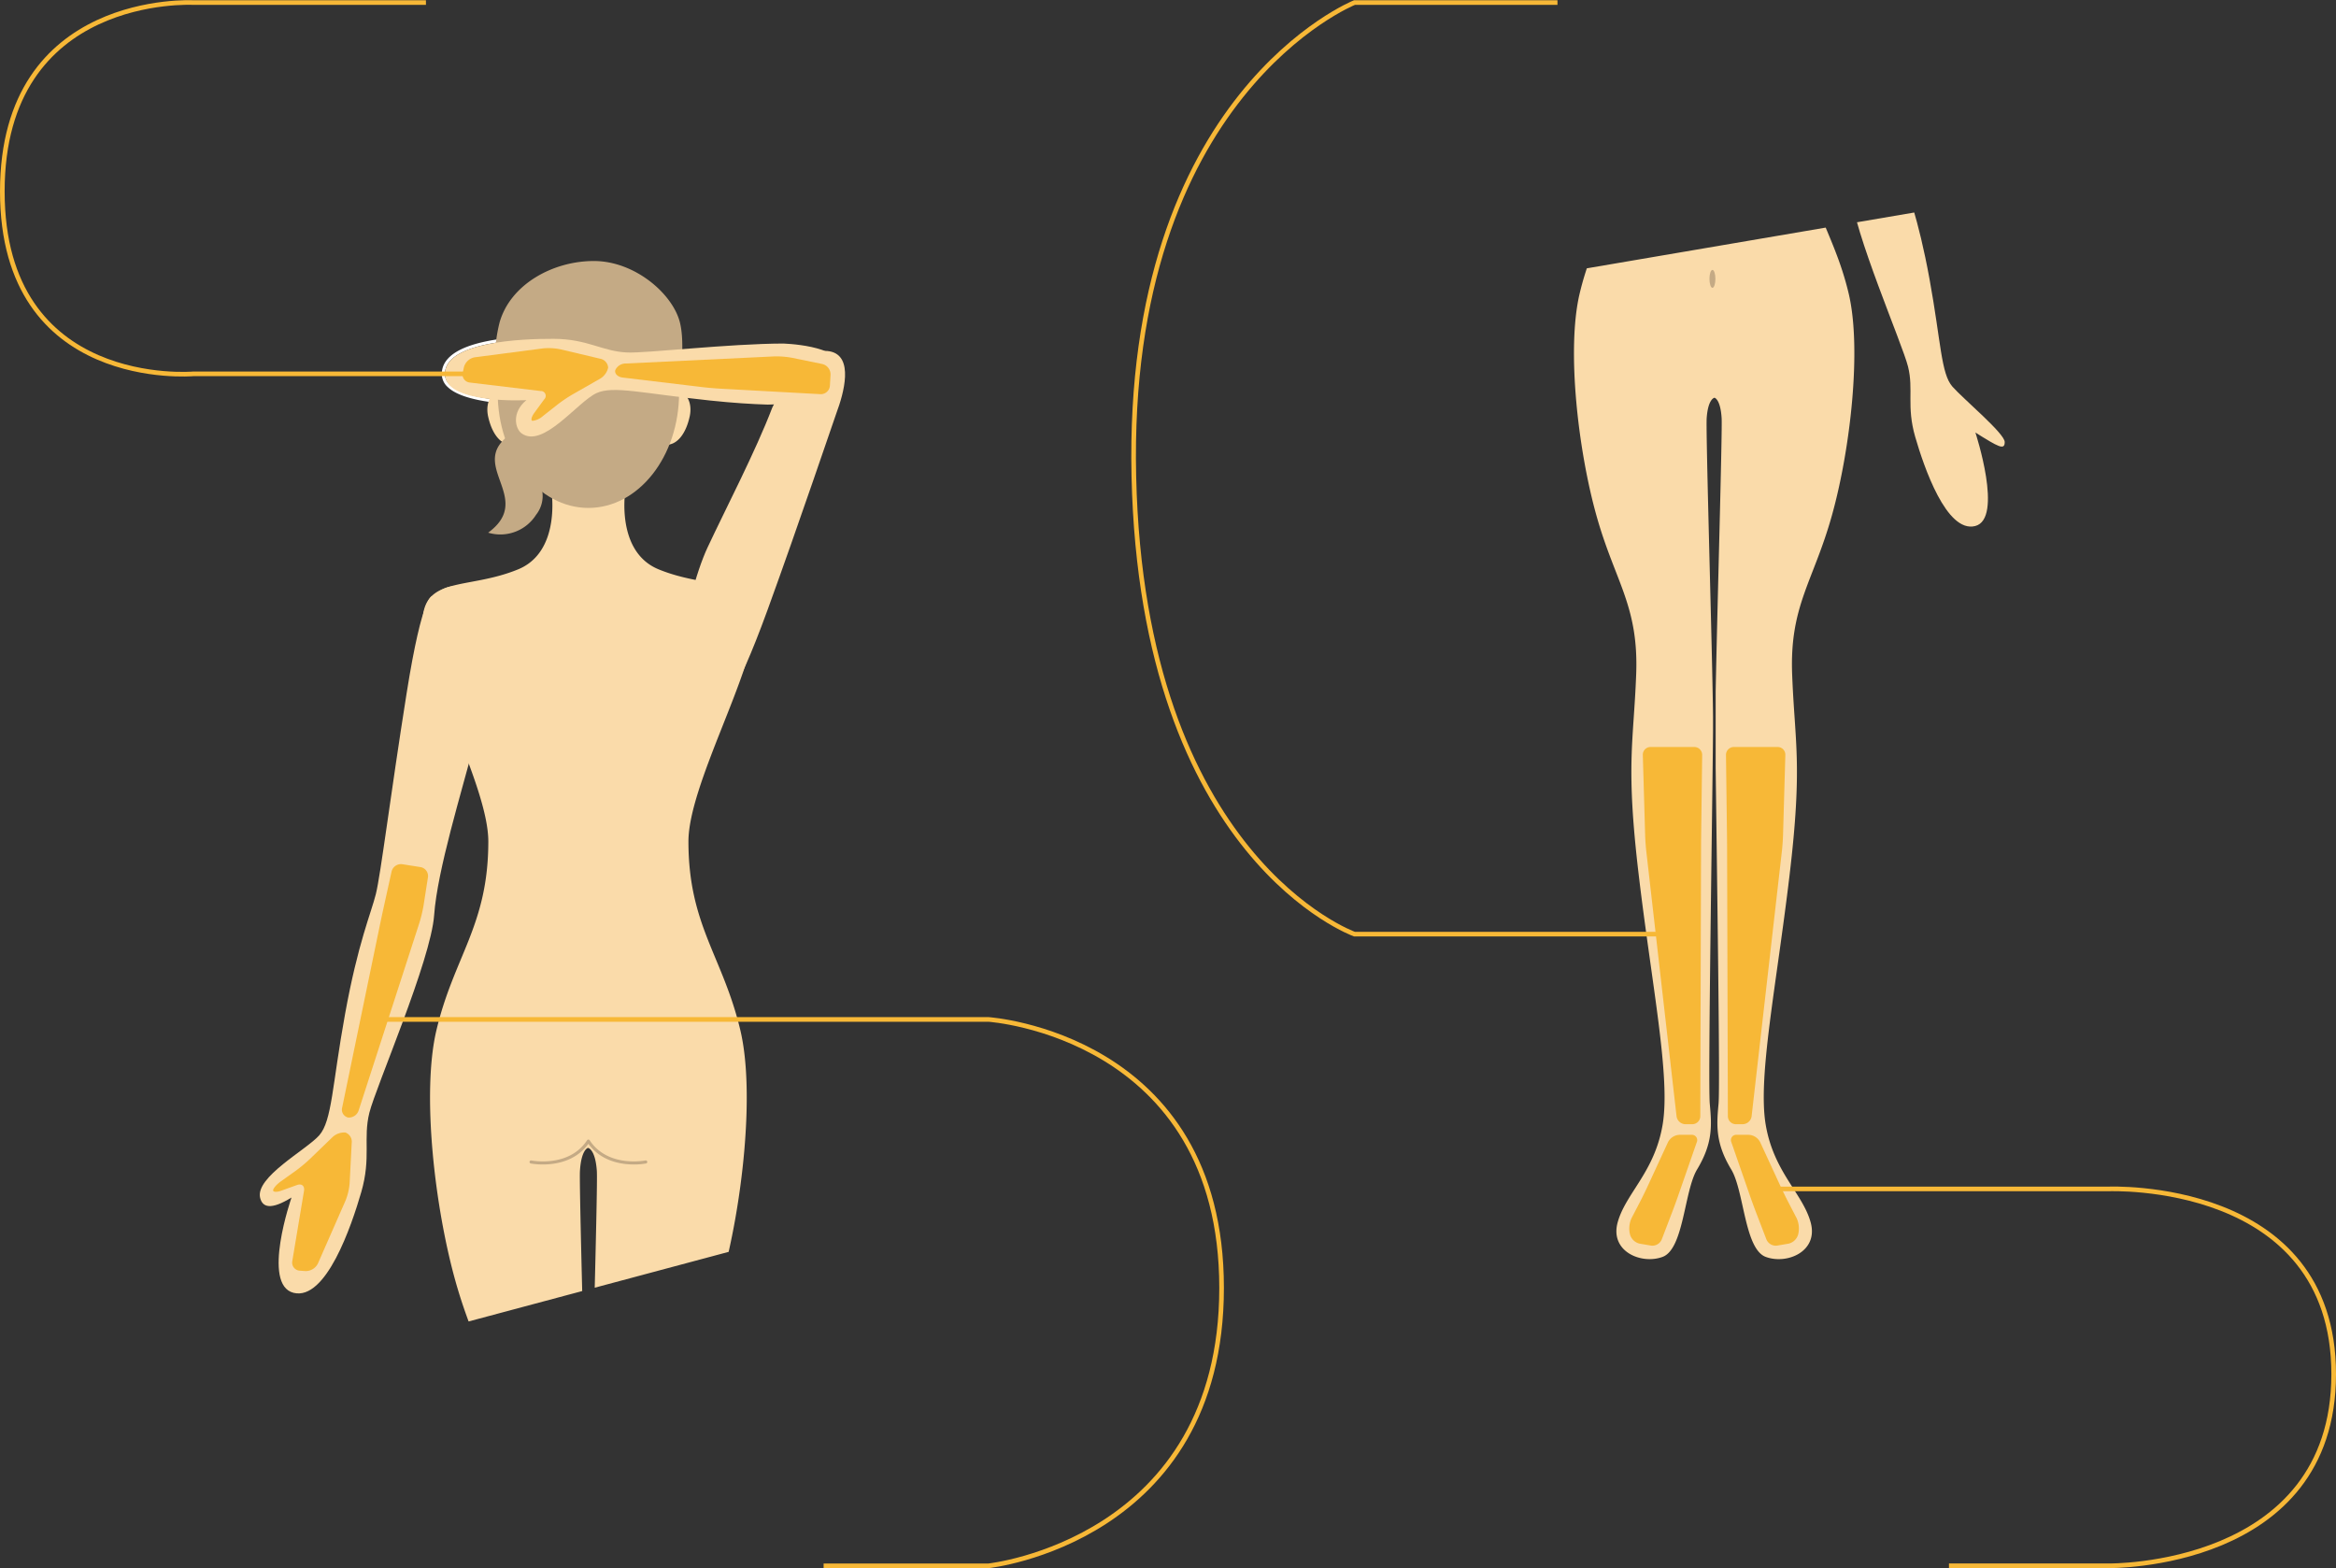 <svg xmlns="http://www.w3.org/2000/svg" xmlns:xlink="http://www.w3.org/1999/xlink" width="504.422" height="338.6" viewBox="0 0 504.422 338.6">
  <rect x="0" y="0" width="504.422" height="338.6" fill="#333333" stroke="none"/>
  <defs>
    <clipPath id="clip-path">
      <path id="パス_34345" data-name="パス 34345" d="M-357.464-20787.512l-115.553,19.7-28.193,206.26,10.345,30.611,140.62-37.629,7.068-56.055Z" transform="translate(856.133 21982.188)" fill="none" stroke="#707070" stroke-width="1"/>
    </clipPath>
    <clipPath id="clip-path-2">
      <path id="パス_34372" data-name="パス 34372" d="M-357.464-20787.512l-19.5,3.324-96.057,16.375-28.193,206.26,10.345,30.611,140.62-37.629,7.068-56.055Z" transform="translate(612.133 22725.188)" fill="none" stroke="#707070" stroke-width="1"/>
    </clipPath>
  </defs>
  <g id="グループ_26463" data-name="グループ 26463" transform="translate(-66.078 -2150.605)">
    <g id="マスクグループ_8165" data-name="マスクグループ 8165" transform="translate(-244 997)" clip-path="url(#clip-path)">
      <g id="グループ_26456" data-name="グループ 26456" transform="translate(360.064 1185.92)">
        <g id="グループ_26455" data-name="グループ 26455" transform="translate(0)">
          <g id="グループ_26454" data-name="グループ 26454" transform="translate(6.11 24.042)">
            <path id="パス_34324" data-name="パス 34324" d="M149.47,106.209s2.363-.129,9.7-20.3c6.712-18.449,14.688-42.087,14.879-42.529,1.54-4.117,3.864-12.278-1.455-13.294-5.335-1.018-10.251,7.669-12.407,12.151-3.647,9.541-9.995,21.692-13.972,30.188-4.917,10.506-11.565,42.065,3.255,33.783" transform="translate(-49.52 -10.584)" fill="#fadbaa"/>
            <path id="パス_34325" data-name="パス 34325" d="M61.928,35.937c3.43,3.455,13.76,3.867,18.1,3.882-2.067,1.784-3.087,3.2-3.11,4.31a1.667,1.667,0,0,0,.617,1.35c.519.435,1.346.4,2.68-.123a61.3,61.3,0,0,0,8.119-4.508q-.019-.339-.041-.758l-.265.16a63.211,63.211,0,0,1-8.056,4.481c-.968.377-1.687.5-2.006.234-1.243-1.042.711-3.32,3.977-5.839,0,0-20.824.684-20.553-6.087.094-2.34,2.073-3.953,4.918-5.062,5.388-2.1,13.882-2.39,18.57-2.374a28.115,28.115,0,0,1,3.122.18c0-.221,0-.448,0-.674a28.806,28.806,0,0,0-3.119-.177c-4.667-.016-13.317.278-18.816,2.421-3.45,1.344-5.248,3.248-5.345,5.66a3.825,3.825,0,0,0,1.2,2.924" transform="translate(-21.419 -8.794)" fill="#fff"/>
            <path id="パス_34326" data-name="パス 34326" d="M68.5,153.078c0-12.164-14.206-36.806-14.206-47.137s9.686-7.1,20.663-11.624c6.829-2.812,7.66-10.721,7.313-15.655a16.418,16.418,0,0,0,15.67.046c-.338,4.932.509,12.807,7.315,15.609,10.978,4.52,20.663,1.293,20.663,11.624s-14.205,34.973-14.205,47.137c0,18.115,7.431,24.811,11.212,40.777,3.2,13.49.411,38-4.109,54.144s-10.332,21.954-9.686,38.743,2.583,21.954-.645,49.075-7.749,49.075-5.812,60.7,9.04,16.789,10.978,23.892-5.812,10.332-10.978,8.394-5.251-16.09-8.394-21.309c-3.86-6.409-3.6-10.69-3.1-16.035.468-5.01-.682-74.359-.793-90.881v-3.65c.131-14.491,1.792-69.108,1.546-72.694-.322-4.7-1.865-4.972-1.865-4.972l-.059-.01s-1.447.351-1.724,4.983c-.192,3.2,1.085,46.956,1.455,66.681v18.565c-.293,24.619-1.109,77.622-.7,81.979.5,5.344.76,9.626-3.1,16.035-3.143,5.219-3.229,19.372-8.394,21.309s-12.915-1.291-10.978-8.394,9.04-12.269,10.978-23.892-2.583-33.577-5.812-60.7-1.291-32.286-.646-49.075S65.919,264.142,61.4,248s-7.3-40.654-4.109-54.144C61.072,177.889,68.5,171.193,68.5,153.078" transform="translate(-19.152 -27.748)" fill="#fadbaa"/>
            <path id="パス_34327" data-name="パス 34327" d="M37.3,110.64s-2.1-1.049-5.594,20.98-5.595,39.162-6.644,43.357-3.846,10.49-6.643,25.875-2.8,23.078-5.594,26.224S-1.049,236.094.08,240.58c.512,2.034,2.3,2.67,6.772-.088,0,0-6.548,18.831.445,20.579s12.5-14.434,14.619-21.756c2.172-7.511.35-11.539,1.748-17.134s13.287-32.868,13.986-42.658,5.944-26.574,8.742-37.414,3.5-41.959-9.091-31.469" transform="translate(0 -38.276)" fill="#fadbaa"/>
            <path id="パス_34328" data-name="パス 34328" d="M116.551,519.487a1.955,1.955,0,0,1-1.948-1.942l-.19-65.037c0-1.068-.017-2.816-.03-3.884l-.24-19.205a1.919,1.919,0,0,1,1.918-1.941h10.673a1.88,1.88,0,0,1,1.885,1.941L128.057,449c-.03,1.067-.155,2.809-.276,3.87L120.4,517.558a2.234,2.234,0,0,1-2.162,1.929Z" transform="translate(-40.263 -150.789)" fill="#f7b837"/>
            <path id="パス_34329" data-name="パス 34329" d="M31.039,254.335a2.222,2.222,0,0,1-2.282,1.581,1.74,1.74,0,0,1-1.291-2.169l8.142-39.38c.216-1.046.581-2.755.811-3.8l1.709-7.754a2.093,2.093,0,0,1,2.335-1.592l3.9.618a1.953,1.953,0,0,1,1.619,2.222l-.944,6.051a29.6,29.6,0,0,1-.9,3.766Z" transform="translate(-9.673 -70.971)" fill="#f7b837"/>
            <path id="パス_34331" data-name="パス 34331" d="M120.372,573.63a3.316,3.316,0,0,1,2.756,1.763l5.057,10.95c.448.97,1.216,2.538,1.708,3.487l2.141,4.13a6.1,6.1,0,0,1,.449,3.614l-.092.392a3.177,3.177,0,0,1-2.359,2.215l-2.76.468a2.475,2.475,0,0,1-2.608-1.49l-2.607-6.816c-.382-1-.981-2.639-1.331-3.647l-4.6-13.231a1.3,1.3,0,0,1,1.3-1.834Z" transform="translate(-40.926 -202.343)" fill="#f7b837"/>
            <path id="パス_34332" data-name="パス 34332" d="M94.872,519.487a1.955,1.955,0,0,0,1.948-1.942l.19-65.037c0-1.068.017-2.816.03-3.884l.239-19.205a1.919,1.919,0,0,0-1.918-1.941H84.687a1.88,1.88,0,0,0-1.885,1.941L83.366,449c.03,1.067.155,2.809.276,3.87l7.386,64.686a2.234,2.234,0,0,0,2.162,1.929Z" transform="translate(-29.207 -150.789)" fill="#f7b837"/>
            <path id="パス_34333" data-name="パス 34333" d="M89.915,573.63a3.316,3.316,0,0,0-2.756,1.763L82.1,586.343c-.448.97-1.216,2.538-1.708,3.487l-2.141,4.13a6.1,6.1,0,0,0-.449,3.614l.092.392a3.177,3.177,0,0,0,2.359,2.215l2.76.468a2.475,2.475,0,0,0,2.608-1.49l2.607-6.816c.382-1,.981-2.639,1.331-3.647l4.6-13.231a1.3,1.3,0,0,0-1.3-1.834Z" transform="translate(-27.408 -202.343)" fill="#f7b837"/>
            <path id="パス_34334" data-name="パス 34334" d="M129.792,48.94c0,3.125,1.231,5.978,3.746,5.978s4.3-2.6,5.071-6.1c.678-3.051-.722-5.665-3.237-5.665a6.147,6.147,0,0,0-5.581,5.783" transform="translate(-45.783 -15.223)" fill="#fadbaa"/>
            <path id="パス_34335" data-name="パス 34335" d="M84.909,48.94c0,3.125-1.231,5.978-3.746,5.978s-4.3-2.6-5.071-6.1c-.678-3.051.722-5.665,3.237-5.665a6.147,6.147,0,0,1,5.581,5.783" transform="translate(-26.78 -15.223)" fill="#fadbaa"/>
            <path id="パス_34336" data-name="パス 34336" d="M76.19,79.325a9.126,9.126,0,0,0,10.346-3.859,6.535,6.535,0,0,0,1.274-5.447c-.555-.945-5.1-7.152-7.513-11.429a8.958,8.958,0,0,0-1.368,1.362c-4.911,6.033,6.492,12.621-2.739,19.372" transform="translate(-26.875 -20.667)" fill="#c4aa85"/>
            <path id="パス_34337" data-name="パス 34337" d="M79.376,30.486c0,13.711,8.766,24.826,19.581,24.826S118.538,44.2,118.538,30.486,109.771,5.66,98.957,5.66,79.376,16.775,79.376,30.486" transform="translate(-27.999 -1.997)" fill="#c4aa85"/>
            <path id="パス_34339" data-name="パス 34339" d="M117.495,31.2s-4.2-11.064-10.179-15.047c0,0-7.744,11.286-16.817,13.72,0,0,4.647-3.762,5.311-5.975,0,0-8.409,5.311-16.154,6.418a33.213,33.213,0,0,1-.221-17.039C81.754,5.049,90.94,0,99.792,0s17.038,7.081,18.588,13.277-.885,17.924-.885,17.924" transform="translate(-27.657 0)" fill="#c4aa85"/>
            <path id="パス_34340" data-name="パス 34340" d="M11.121,303.307c.175-1.054-.5-1.619-1.507-1.256l-3.39,1.223c-1,.363-1.8.32-1.773-.1s.765-1.262,1.634-1.882l3.29-2.347a31.624,31.624,0,0,0,2.977-2.476l4.865-4.7a3.716,3.716,0,0,1,2.851-1.051,2.113,2.113,0,0,1,1.353,2.237l-.452,8.739a12.724,12.724,0,0,1-.881,3.717L14.122,319a2.951,2.951,0,0,1-2.717,1.636l-1.2-.088a1.743,1.743,0,0,1-1.617-2.058Z" transform="translate(-1.57 -102.537)" fill="#f7b837"/>
            <path id="パス_34341" data-name="パス 34341" d="M147.744,34.06c-1.34,5.262-11.25,6.05-16.268,6.107-3.334-.1-7.405-.347-12.457-.88C104.4,37.744,98.1,36.033,94.5,37.682c-4.1,1.88-11.577,12.08-16.207,8.676-1.322-.972-2.218-4.462,1.065-7.157,0,0-17.871.973-17.6-5.8s16.324-7.462,23.488-7.437c7.349.025,10.5,2.734,15.917,2.951,4.2.168,21.795-1.9,33.7-1.935,3.607.167,14.382,1.161,12.876,7.076" transform="translate(-21.784 -9.16)" fill="#fadbaa"/>
            <path id="パス_34342" data-name="パス 34342" d="M118.574,34.8a2.444,2.444,0,0,1,2.265-1.446L152.9,31.82a18.6,18.6,0,0,1,3.842.3l6.533,1.341a2.318,2.318,0,0,1,1.788,2.329l-.139,2.348a1.957,1.957,0,0,1-2.053,1.832l-21.6-1.182c-1.067-.058-2.807-.21-3.867-.337l-17.228-2.065c-1.061-.127-1.781-.839-1.6-1.584" transform="translate(-41.816 -11.22)" fill="#f7b837"/>
            <path id="パス_34343" data-name="パス 34343" d="M84.491,38.323a1.042,1.042,0,0,1,.783,1.8l-2.125,2.911c-.63.862-.812,1.64-.405,1.728a4.056,4.056,0,0,0,2.265-1.041l3.175-2.5A31.528,31.528,0,0,1,91.4,39.057l5.877-3.352a3.722,3.722,0,0,0,1.808-2.441,2.113,2.113,0,0,0-1.768-1.926L88.8,29.321a12.686,12.686,0,0,0-3.815-.2L70.269,31.041a2.95,2.95,0,0,0-2.331,2.15l-.251,1.172a1.743,1.743,0,0,0,1.522,2.13Z" transform="translate(-23.861 -10.25)" fill="#f7b837"/>
            <path id="パス_34813" data-name="パス 34813" d="M4207.667,2750.049c-2.767,0-7.092-.683-9.828-4.464-4.257,5.887-12.372,4.263-12.456,4.246a.333.333,0,0,1,.137-.651c.081.016,8.121,1.617,12.042-4.362a.33.33,0,0,1,.278-.149h0a.33.33,0,0,1,.277.149c3.921,5.981,11.96,4.379,12.042,4.362a.332.332,0,0,1,.136.651A14.487,14.487,0,0,1,4207.667,2750.049Z" transform="translate(-4126.885 -2554.968)" fill="#c4aa85"/>
          </g>
        </g>
      </g>
    </g>
    <g id="マスクグループ_8166" data-name="マスクグループ 8166" transform="translate(253 254)" clip-path="url(#clip-path-2)">
      <g id="グループ_26458" data-name="グループ 26458" transform="translate(134.158 1812.962)">
        <g id="グループ_26457" data-name="グループ 26457">
          <path id="パス_34346" data-name="パス 34346" d="M23.4,97.464s-2.091-.115-8.587-17.969c-5.942-16.332-13-37.257-13.172-37.649C.279,38.2-1.778,30.977,2.93,30.078s9.075,6.789,10.983,10.756c3.229,8.446,8.848,19.2,12.368,26.724,4.352,9.3,10.238,37.237-2.882,29.906" transform="translate(0 -12.813)" fill="#fadbaa"/>
          <path id="パス_34347" data-name="パス 34347" d="M.56,33.131c1.186,4.658,9.959,5.356,14.4,5.406,2.951-.089,6.555-.307,11.028-.779,12.94-1.365,19.064-3.127,22.249-1.668,3.632,1.665,12.2,8.27,13.764,7.018,1.133-.909-.237-2.7-3.521-5.168,0,0,18.434.6,18.195-5.389s-14.45-6.605-20.793-6.584c-6.506.022-9.3,2.42-14.09,2.612-3.715.149-19.293-1.685-29.834-1.713C8.765,27.015-.773,27.9.56,33.131" transform="translate(-0.185 -11.089)" fill="#fadbaa"/>
          <path id="パス_34348" data-name="パス 34348" d="M46,34.456a2.165,2.165,0,0,0-2.005-1.28L15.611,31.819a16.471,16.471,0,0,0-3.4.264L6.427,33.27a2.052,2.052,0,0,0-1.583,2.062l.123,2.078a1.733,1.733,0,0,0,1.817,1.622L25.9,37.985c.944-.052,2.484-.186,3.424-.3l15.251-1.828c.939-.112,1.577-.743,1.419-1.4" transform="translate(-2.067 -13.584)" fill="#f7b837"/>
          <path id="パス_34349" data-name="パス 34349" d="M115.249,34.674c-3.036,3.059-12.181,3.423-16.027,3.436,1.83,1.58,2.733,2.835,2.753,3.815a1.476,1.476,0,0,1-.547,1.2c-.46.385-1.191.352-2.372-.109a54.267,54.267,0,0,1-7.187-3.99q.017-.3.036-.671l.235.142a55.958,55.958,0,0,0,7.131,3.967c.857.333,1.493.443,1.776.207,1.1-.923-.629-2.939-3.521-5.169,0,0,18.434.605,18.194-5.388-.083-2.071-1.835-3.5-4.353-4.481-4.769-1.859-12.289-2.116-16.439-2.1a24.887,24.887,0,0,0-2.764.159c0-.2,0-.4,0-.6a25.5,25.5,0,0,1,2.761-.157c4.131-.014,11.789.246,16.656,2.143,3.054,1.19,4.646,2.875,4.732,5.011a3.386,3.386,0,0,1-1.066,2.589" transform="translate(-39.231 -10.647)" fill="#fff"/>
          <path id="パス_34350" data-name="パス 34350" d="M81.134,145.1c0-10.768,12.576-32.582,12.576-41.728s-8.575-6.288-18.292-10.29c-6.045-2.489-6.781-8.736-6.474-13.1a14.534,14.534,0,0,1-13.871.042c.3,4.366-.45,10.582-6.476,13.063-9.718,4-18.292,1.144-18.292,10.29s12.575,30.96,12.575,41.728c0,16.036-6.578,21.963-9.925,36.1-2.829,11.942-.364,33.64,3.637,47.93s9.146,19.435,8.575,34.3-2.287,19.435.571,43.443S52.6,350.31,50.884,360.6s-8,14.862-9.718,21.15,5.145,9.146,9.718,7.431,4.649-14.244,7.431-18.864c3.417-5.673,3.186-9.463,2.745-14.194-.414-4.435.6-65.825.7-80.451v-3.231c-.116-12.828-1.586-61.177-1.368-64.352.285-4.158,1.651-4.4,1.651-4.4l.052-.009s1.281.311,1.526,4.411c.17,2.832-.96,41.567-1.288,59.029v16.435c.259,21.794.982,68.714.622,72.57-.442,4.731-.673,8.521,2.745,14.194,2.782,4.62,2.858,17.149,7.431,18.864s11.433-1.143,9.718-7.431-8-10.861-9.718-21.15,2.287-29.724,5.145-53.732,1.143-28.581.572-43.443,4.572-20.007,8.574-34.3,6.466-35.988,3.637-47.93c-3.347-14.134-9.925-20.062-9.925-36.1" transform="translate(-12.941 -34.153)" fill="#fadbaa"/>
          <path id="パス_34351" data-name="パス 34351" d="M130.519,110.4s1.857-.929,4.952,18.572,4.953,34.667,5.882,38.381,3.4,9.286,5.881,22.905,2.476,20.429,4.952,23.215,11.282,10.1,11.282,11.954-1.377,1.046-6.33-2.049c0,0,6.131,18.641-.059,20.188s-11.066-12.777-12.941-19.259c-1.923-6.649-.309-10.214-1.548-15.167s-11.762-29.1-12.381-37.763-5.262-23.524-7.739-33.12-3.1-37.143,8.048-27.858" transform="translate(-51.661 -46.337)" fill="#fadbaa"/>
          <path id="パス_34352" data-name="パス 34352" d="M69.432,508.928a1.73,1.73,0,0,0,1.724-1.719l.168-57.573c0-.945.015-2.492.026-3.438l.212-17a1.7,1.7,0,0,0-1.7-1.718H60.417a1.664,1.664,0,0,0-1.669,1.718l.5,17.335c.027.945.137,2.487.244,3.426l6.538,57.262a1.978,1.978,0,0,0,1.914,1.708Z" transform="translate(-25.086 -182.544)" fill="#f7b837"/>
          <path id="パス_34354" data-name="パス 34354" d="M47.8,143.444a2.685,2.685,0,0,0,2.329,1.607H85.777a2.852,2.852,0,0,0,2.4-1.576l.458-1.054a8.785,8.785,0,0,0,.6-3.293l-1.314-27.5a1.888,1.888,0,0,0-1.8-1.764l-36.828-.99a1.983,1.983,0,0,0-1.963,1.655l-3.061,21.28a7.9,7.9,0,0,0,.365,3.308Z" transform="translate(-18.887 -46.492)" fill="#f7b837"/>
          <path id="パス_34355" data-name="パス 34355" d="M137.593,160.816a1.683,1.683,0,0,0,1.4-1.961l-7.811-43.547a3.269,3.269,0,0,0-1.925-2.262l-3.026-1.064c-.892-.313-1.505.194-1.362,1.129l7.162,46.848a1.712,1.712,0,0,0,1.958,1.43Z" transform="translate(-53.311 -47.779)" fill="#f7b837"/>
          <path id="パス_34356" data-name="パス 34356" d="M64.459,573.63a2.936,2.936,0,0,0-2.44,1.561l-4.477,9.694c-.4.858-1.077,2.247-1.512,3.086l-1.9,3.656a5.4,5.4,0,0,0-.4,3.2l.081.347a2.813,2.813,0,0,0,2.088,1.961l2.443.414a2.191,2.191,0,0,0,2.309-1.318l2.307-6.034c.338-.883.868-2.336,1.179-3.229l4.072-11.713a1.148,1.148,0,0,0-1.155-1.624Z" transform="translate(-22.908 -244.954)" fill="#f7b837"/>
          <path id="パス_34357" data-name="パス 34357" d="M92.221,508.928a1.73,1.73,0,0,1-1.724-1.719l-.168-57.573c0-.945-.015-2.492-.026-3.438l-.212-17a1.7,1.7,0,0,1,1.7-1.718h9.448a1.664,1.664,0,0,1,1.669,1.718l-.5,17.335c-.027.945-.137,2.487-.244,3.426L95.624,507.22a1.978,1.978,0,0,1-1.914,1.708Z" transform="translate(-38.471 -182.544)" fill="#f7b837"/>
          <path id="パス_34359" data-name="パス 34359" d="M95.819,573.63a2.936,2.936,0,0,1,2.44,1.561l4.477,9.694c.4.858,1.077,2.247,1.512,3.086l1.9,3.656a5.4,5.4,0,0,1,.4,3.2l-.081.347a2.813,2.813,0,0,1-2.088,1.961l-2.443.414a2.191,2.191,0,0,1-2.309-1.318L97.311,590.2c-.338-.883-.868-2.336-1.179-3.229L92.06,575.254a1.148,1.148,0,0,1,1.155-1.624Z" transform="translate(-39.273 -244.954)" fill="#f7b837"/>
          <path id="パス_34360" data-name="パス 34360" d="M63.462,140.548c.656,5.874-4.458,10.989-10.68,11.684s-11.062-2.939-11.719-8.812,3.782-13.643,10-14.338,11.739,5.593,12.395,11.466" transform="translate(-17.508 -55.099)" fill="#f7b837"/>
          <path id="パス_34361" data-name="パス 34361" d="M50.566,154.866c-.194,0-.39,0-.587-.013a9.26,9.26,0,0,1-8.166-4.88c-1.833-3.351-1.867-7.23-.1-11.222a19.562,19.562,0,0,1,3.224-5.027.573.573,0,1,1,.836.783c-.07.075-6.963,7.58-2.953,14.916,3.461,6.328,11.56,4.022,13.379,3.112a.573.573,0,0,1,.513,1.025,15.15,15.15,0,0,1-6.143,1.3" transform="translate(-17.257 -57.027)" fill="#fadbaa"/>
          <path id="パス_34362" data-name="パス 34362" d="M108.871,59.8a7.933,7.933,0,0,0-1.211-1.207c-2.138,3.786-6.16,9.281-6.651,10.118a5.783,5.783,0,0,0,1.128,4.822,8.078,8.078,0,0,0,9.158,3.417c-8.171-5.977,1.923-11.809-2.424-17.149" transform="translate(-43.071 -25.019)" fill="#c4aa85"/>
          <path id="パス_34363" data-name="パス 34363" d="M90.046,27.637c0,12.137-7.76,21.977-17.334,21.977S55.379,39.774,55.379,27.637,63.139,5.66,72.713,5.66,90.046,15.5,90.046,27.637" transform="translate(-23.648 -2.418)" fill="#fadbaa"/>
          <path id="パス_34364" data-name="パス 34364" d="M59.537,48.277c0,2.766-1.09,5.292-3.316,5.292s-3.8-2.3-4.489-5.4c-.6-2.7.639-5.015,2.865-5.015a5.441,5.441,0,0,1,4.94,5.12" transform="translate(-22.026 -18.43)" fill="#fadbaa"/>
          <path id="パス_34365" data-name="パス 34365" d="M105.452,48.277c0,2.766,1.09,5.292,3.316,5.292s3.8-2.3,4.489-5.4c.6-2.7-.639-5.015-2.865-5.015a5.441,5.441,0,0,0-4.94,5.12" transform="translate(-45.031 -18.43)" fill="#fadbaa"/>
          <path id="パス_34366" data-name="パス 34366" d="M89.609,140.548c-.656,5.874,4.458,10.989,10.68,11.684s11.062-2.939,11.719-8.812-3.782-13.643-10-14.338-11.739,5.593-12.395,11.466" transform="translate(-38.241 -55.099)" fill="#f7b837"/>
          <path id="パス_34367" data-name="パス 34367" d="M106.906,154.866a15.15,15.15,0,0,1-6.143-1.3.573.573,0,1,1,.513-1.025c1.82.91,9.918,3.216,13.379-3.112,4.011-7.335-2.883-14.841-2.953-14.916a.573.573,0,0,1,.836-.784,19.587,19.587,0,0,1,3.224,5.027c1.766,3.991,1.732,7.871-.1,11.222a9.262,9.262,0,0,1-8.166,4.88c-.2.008-.393.013-.587.013" transform="translate(-42.893 -57.027)" fill="#fadbaa"/>
          <path id="パス_34368" data-name="パス 34368" d="M85.127,249.414c0,.947-.256,1.715-.572,1.715s-.571-.768-.571-1.715.256-1.715.571-1.715.572.768.572,1.715" transform="translate(-35.863 -105.774)" fill="#fadbaa"/>
          <path id="パス_34369" data-name="パス 34369" d="M15.346,49.617a2.712,2.712,0,0,0-2.4-1.509l-4.357.174a1.178,1.178,0,0,0-1.124,1.681l18.572,50.451c.327.888.7.847.829-.089l2.3-16.648a7.255,7.255,0,0,0-.45-3.279Z" transform="translate(-3.145 -20.543)" fill="#f7b837"/>
          <path id="パス_34370" data-name="パス 34370" d="M87.414,79.11a14,14,0,0,1-13.969,0c.031.25.05.481.061.672a14.438,14.438,0,0,0,13.847,0c.011-.191.03-.422.061-.671" transform="translate(-31.363 -33.782)" fill="#d9c8b0"/>
          <path id="パス_34371" data-name="パス 34371" d="M55.538,27.621S59.26,17.827,64.549,14.3c0,0,6.856,9.99,14.888,12.145,0,0-4.114-3.33-4.7-5.289,0,0,7.444,4.7,14.3,5.681a29.4,29.4,0,0,0,.2-15.084C87.176,4.47,79.045,0,71.209,0S56.126,6.269,54.754,11.754s.784,15.867.784,15.867" transform="translate(-23.186 -0.001)" fill="#c4aa85"/>
          <ellipse id="楕円形_2236" data-name="楕円形 2236" cx="0.644" cy="1.933" rx="0.644" ry="1.933" transform="translate(48.048 141.924)" fill="#c4aa85"/>
        </g>
      </g>
    </g>
    <path id="パス_34373" data-name="パス 34373" d="M-707.13-20714.984H-757.4s-41.205-2.238-41.205,40.773,41.205,39.395,41.205,39.395h68.742" transform="translate(865.184 22866.145)" fill="none" stroke="#f7b837" stroke-width="1"/>
    <path id="パス_34375" data-name="パス 34375" d="M-707.13-20714.986h-43.837s-49.494,19.814-47.639,102.3,47.639,98.848,47.639,98.848h68.328" transform="translate(1109.52 22866.145)" fill="none" stroke="#f7b837" stroke-width="1"/>
    <path id="パス_34374" data-name="パス 34374" d="M-779.234-20596.945h35.62s50.319-5.373,50.319-60-50.319-57.973-50.319-57.973H-875" transform="translate(1023.156 23085.645)" fill="none" stroke="#f7b837" stroke-width="1"/>
    <path id="パス_34376" data-name="パス 34376" d="M-780.564-20633.545h34.431s48.641.717,48.641-41.383-48.641-39.988-48.641-39.988h-72.977" transform="translate(1267.492 23122.242)" fill="none" stroke="#f7b837" stroke-width="1"/>
  </g>
</svg>